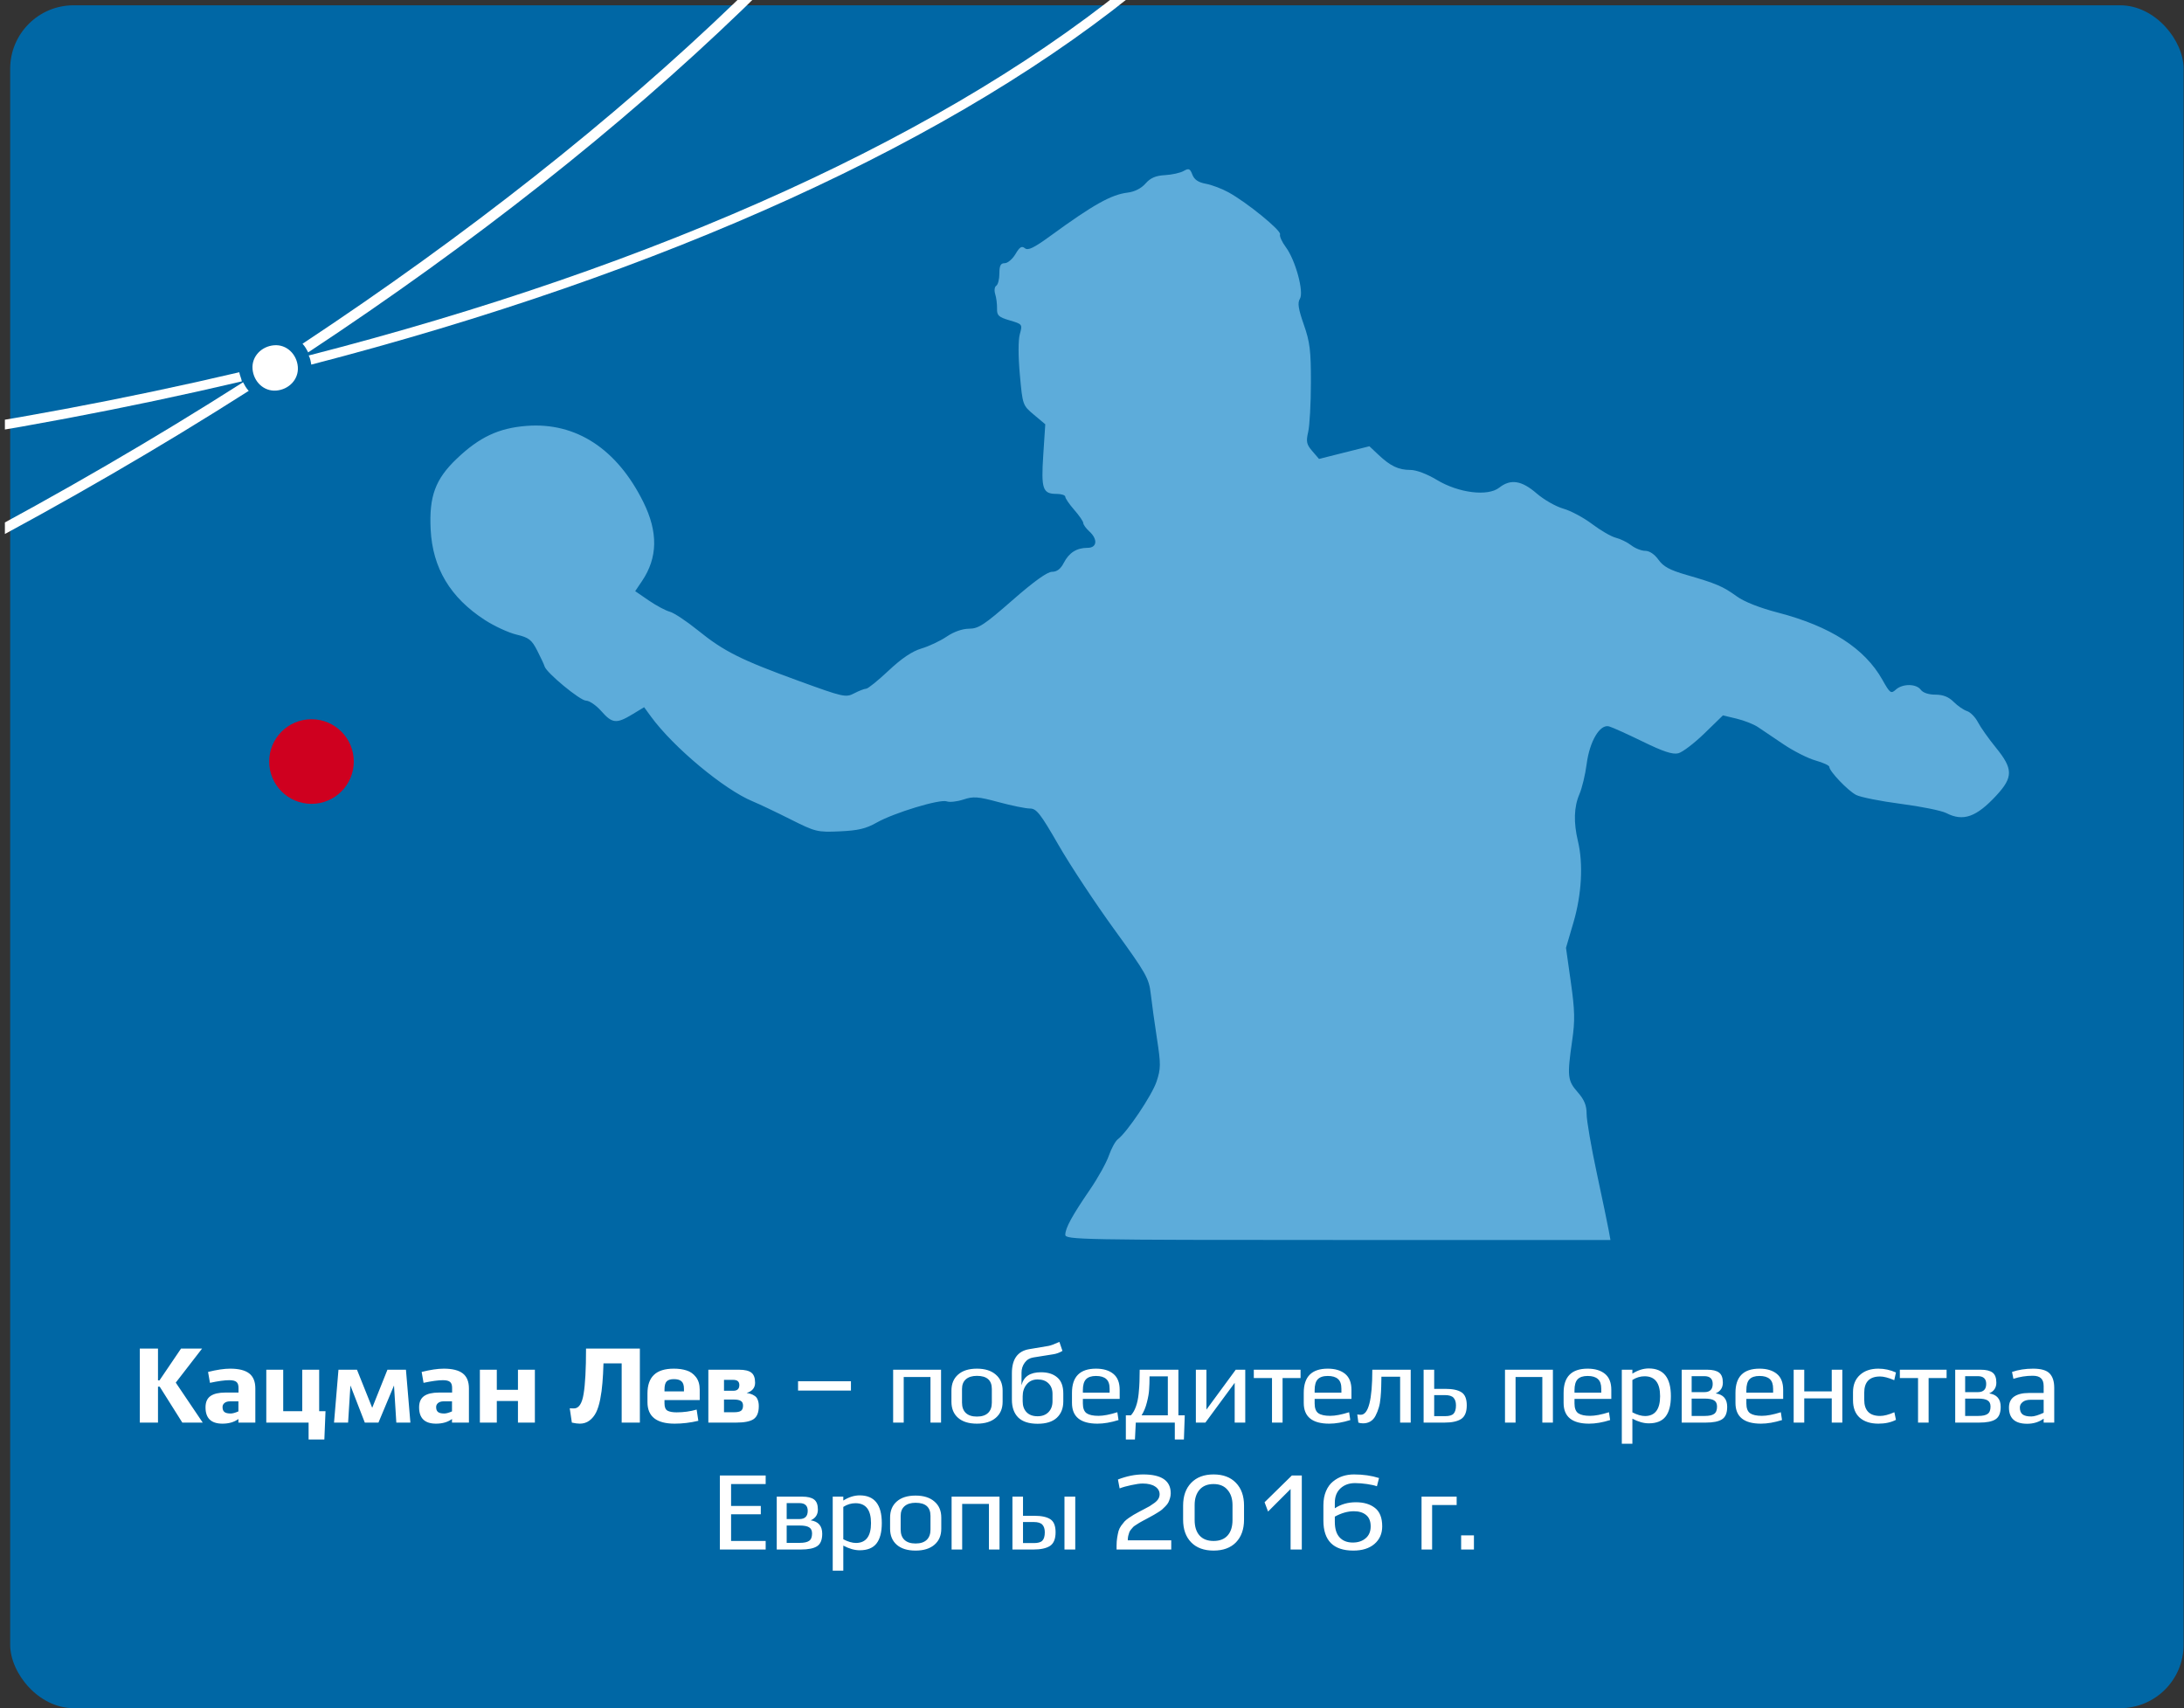 <?xml version="1.0" encoding="UTF-8"?> <svg xmlns="http://www.w3.org/2000/svg" width="413" height="323" viewBox="0 0 413 323" fill="none"><rect x="0" y="0" width="413" height="323" fill="#333333" stroke="none"/><g clip-path="url(#clip0_336_12983)"><rect x="1.925" y="1" width="411" height="322" rx="12" fill="#0067A5"></rect><path fill-rule="evenodd" clip-rule="evenodd" d="M52.244 73.852C54.621 73.66 56.513 71.741 56.321 69.364C56.13 66.986 54.211 65.095 51.834 65.287C49.456 65.478 47.565 67.397 47.756 69.774C47.948 72.152 49.867 74.043 52.244 73.852Z" fill="white"></path><path d="M45.734 72.116C2.441 82.276 -44.787 89.271 -93.54 91.901C-133.532 94.088 -172.771 93.54 -209.857 90.228C-209.758 89.609 -209.628 89.186 -209.724 88.6C-209.724 88.6 -209.724 88.6 -209.757 88.404C-172.671 91.717 -133.627 92.296 -93.635 90.11C-44.915 87.285 2.151 80.517 45.248 70.389C45.345 70.976 45.638 71.53 45.734 72.116Z" fill="white"></path><path d="M-64.454 130.663C-24.927 113.496 12.356 93.688 45.962 72.279C46.254 72.833 46.546 73.387 47.034 73.909C13.428 95.318 -24.051 115.158 -63.577 132.325C-182.905 184.151 -305.736 205.035 -384.091 186.453L-383.599 184.565C-306.027 203.276 -183.587 182.457 -64.454 130.663Z" fill="white"></path><path d="M58.28 66.631C57.987 66.077 57.695 65.523 57.208 65.002C119.467 23.804 167.862 -22.332 192.97 -66.028L194.531 -65.081C169.293 -20.962 120.735 25.401 58.28 66.631Z" fill="white"></path><path d="M58.862 68.944C58.766 68.358 58.669 67.772 58.377 67.218C124.442 50.286 180.132 25.23 216.096 -5.001L217.332 -3.598C181.172 26.665 125.091 51.785 58.862 68.944Z" fill="white"></path><path d="M29.877 255V261.02H30.157L34.237 255H38.217L33.237 261.44L38.337 269H34.477L30.197 262.2H29.877V269H26.437V255H29.877ZM39.704 261.48L39.344 259.42C40.997 259.007 42.391 258.8 43.524 258.8C45.151 258.8 46.351 259.1 47.124 259.7C47.897 260.3 48.284 261.247 48.284 262.54V269H45.084V268.32C44.284 268.907 43.277 269.2 42.064 269.2C39.931 269.2 38.864 268.173 38.864 266.12C38.864 265.133 39.177 264.42 39.804 263.98C40.431 263.54 41.364 263.32 42.604 263.32H45.104V262.44C45.104 261.907 44.977 261.533 44.724 261.32C44.471 261.093 44.017 260.98 43.364 260.98C42.484 260.98 41.264 261.147 39.704 261.48ZM43.624 267.28C43.984 267.28 44.471 267.147 45.084 266.88V264.98H43.504C43.051 264.98 42.697 265.087 42.444 265.3C42.204 265.5 42.084 265.753 42.084 266.06C42.084 266.5 42.204 266.813 42.444 267C42.684 267.187 43.077 267.28 43.624 267.28ZM50.356 259H53.556V266.84H57.156V259H60.356V266.84H61.556L61.336 272.2H58.356V269H50.356V259ZM66.266 261.98L65.826 269H63.166L64.006 259H67.506L70.386 266.2L73.266 259H76.766L77.606 269H74.946L74.506 261.98L71.566 269H68.986L66.266 261.98ZM80.095 261.48L79.735 259.42C81.388 259.007 82.781 258.8 83.915 258.8C85.541 258.8 86.741 259.1 87.515 259.7C88.288 260.3 88.675 261.247 88.675 262.54V269H85.475V268.32C84.675 268.907 83.668 269.2 82.455 269.2C80.321 269.2 79.255 268.173 79.255 266.12C79.255 265.133 79.568 264.42 80.195 263.98C80.821 263.54 81.755 263.32 82.995 263.32H85.495V262.44C85.495 261.907 85.368 261.533 85.115 261.32C84.861 261.093 84.408 260.98 83.755 260.98C82.875 260.98 81.655 261.147 80.095 261.48ZM84.015 267.28C84.375 267.28 84.861 267.147 85.475 266.88V264.98H83.895C83.441 264.98 83.088 265.087 82.835 265.3C82.595 265.5 82.475 265.753 82.475 266.06C82.475 266.5 82.595 266.813 82.835 267C83.075 267.187 83.468 267.28 84.015 267.28ZM97.947 259H101.147V269H97.947V264.92H93.947V269H90.746V259H93.947V262.8H97.947V259ZM110.82 255H121V269H117.56V257.8H114.12C114.08 259.213 114.014 260.447 113.92 261.5C113.84 262.553 113.7 263.587 113.5 264.6C113.3 265.613 113.04 266.44 112.72 267.08C112.4 267.72 111.98 268.233 111.46 268.62C110.94 269.007 110.334 269.2 109.64 269.2C109.24 269.2 108.74 269.133 108.14 269L107.74 266.3C107.794 266.313 108.06 266.32 108.54 266.32C109.46 266.32 110.067 265.407 110.36 263.58C110.667 261.74 110.82 258.88 110.82 255ZM131.738 266.54L132.058 268.66C130.552 269.02 129.058 269.2 127.578 269.2C124.152 269.2 122.438 267.847 122.438 265.14V263.5C122.438 261.927 122.845 260.753 123.658 259.98C124.472 259.193 125.725 258.8 127.418 258.8C128.338 258.8 129.145 258.913 129.838 259.14C130.532 259.353 131.118 259.767 131.598 260.38C132.078 260.993 132.318 261.793 132.318 262.78V264.74H125.658V265.36C125.658 266.067 125.845 266.527 126.218 266.74C126.605 266.953 127.178 267.06 127.938 267.06C129.258 267.06 130.525 266.887 131.738 266.54ZM125.658 262.76V263.1H129.338V262.62C129.338 261.927 129.178 261.447 128.858 261.18C128.552 260.913 128.072 260.78 127.418 260.78C126.792 260.78 126.338 260.927 126.058 261.22C125.792 261.5 125.658 262.013 125.658 262.76ZM133.95 269V259H139.75C140.843 259 141.623 259.187 142.09 259.56C142.556 259.92 142.79 260.553 142.79 261.46C142.79 262.42 142.256 263.067 141.19 263.4C141.536 263.453 141.816 263.52 142.03 263.6C142.243 263.667 142.476 263.787 142.73 263.96C142.983 264.12 143.17 264.367 143.29 264.7C143.423 265.02 143.49 265.42 143.49 265.9C143.49 267.073 143.163 267.887 142.51 268.34C141.87 268.78 140.763 269 139.19 269H133.95ZM138.77 264.64H136.91V267.04H138.83C139.416 267.04 139.843 266.953 140.11 266.78C140.376 266.593 140.51 266.26 140.51 265.78C140.51 265.367 140.37 265.073 140.09 264.9C139.81 264.727 139.37 264.64 138.77 264.64ZM136.91 262.98H138.67C139.43 262.98 139.81 262.62 139.81 261.9C139.81 261.247 139.43 260.92 138.67 260.92H136.91V262.98ZM150.915 262.94V261.18H160.915V262.94H150.915ZM170.895 269H168.895V259H177.955V269H175.955V260.38H170.895V269ZM179.919 265.06V262.96C179.919 261.667 180.339 260.653 181.179 259.92C182.019 259.173 183.206 258.8 184.739 258.8C186.259 258.8 187.446 259.173 188.299 259.92C189.166 260.653 189.599 261.667 189.599 262.96V265.06C189.599 266.353 189.166 267.367 188.299 268.1C187.446 268.833 186.259 269.2 184.739 269.2C183.206 269.2 182.019 268.833 181.179 268.1C180.339 267.367 179.919 266.353 179.919 265.06ZM181.919 262.64V265.22C181.919 266.073 182.159 266.727 182.639 267.18C183.119 267.633 183.819 267.86 184.739 267.86C185.659 267.86 186.359 267.633 186.839 267.18C187.319 266.727 187.559 266.073 187.559 265.22V262.64C187.559 260.987 186.619 260.16 184.739 260.16C183.846 260.16 183.153 260.373 182.659 260.8C182.166 261.227 181.919 261.84 181.919 262.64ZM191.352 264.66V259.66C191.352 257.007 192.432 255.493 194.592 255.12L198.272 254.5C198.712 254.42 199.398 254.167 200.332 253.74L200.912 255.44C200.365 255.773 199.785 255.987 199.172 256.08L195.412 256.68C194.718 256.787 194.172 257.12 193.772 257.68C193.372 258.227 193.172 258.86 193.172 259.58V261.94C193.572 260.3 194.798 259.48 196.852 259.48C198.158 259.48 199.185 259.807 199.932 260.46C200.692 261.1 201.072 262.113 201.072 263.5V265C201.072 266.293 200.665 267.32 199.852 268.08C199.038 268.84 197.825 269.22 196.212 269.22C194.585 269.22 193.365 268.827 192.552 268.04C191.752 267.24 191.352 266.113 191.352 264.66ZM196.212 267.8C197.078 267.8 197.765 267.54 198.272 267.02C198.778 266.5 199.032 265.813 199.032 264.96V263.58C199.032 262.74 198.778 262.073 198.272 261.58C197.778 261.087 197.092 260.84 196.212 260.84C195.345 260.84 194.658 261.147 194.152 261.76C193.645 262.373 193.392 263.127 193.392 264.02V264.96C193.392 265.84 193.638 266.533 194.132 267.04C194.625 267.547 195.318 267.8 196.212 267.8ZM211.294 267.04L211.514 268.52C210.06 268.973 208.734 269.2 207.534 269.2C204.32 269.2 202.714 267.893 202.714 265.28V263.36C202.714 260.32 204.227 258.8 207.254 258.8C208.64 258.8 209.734 259.127 210.534 259.78C211.334 260.433 211.734 261.44 211.734 262.8V264.52H204.774V265.38C204.774 266.287 205.014 266.907 205.494 267.24C205.974 267.56 206.714 267.72 207.714 267.72C208.66 267.72 209.854 267.493 211.294 267.04ZM204.774 262.88V263.34H209.834V262.6C209.834 261.747 209.62 261.133 209.194 260.76C208.767 260.373 208.12 260.18 207.254 260.18C206.387 260.18 205.754 260.393 205.354 260.82C204.967 261.233 204.774 261.92 204.774 262.88ZM215.52 259H222.84V267.62H224.04L223.88 272.2H222.16V269H214.78L214.62 272.2H212.9V267.62H213.86C214.246 267.207 214.56 266.66 214.8 265.98C215.053 265.287 215.226 264.473 215.32 263.54C215.413 262.607 215.466 261.853 215.48 261.28C215.506 260.693 215.52 259.933 215.52 259ZM220.84 260.26H217.38C217.38 261.26 217.353 262.1 217.3 262.78C217.26 263.46 217.12 264.26 216.88 265.18C216.653 266.1 216.32 266.913 215.88 267.62H220.84V260.26ZM226.141 259H228.141V266.54L233.681 259H235.481V269H233.481V261.48L227.941 269H226.141V259ZM237.099 260.58V259H245.939V260.58H242.539V269H240.539V260.58H237.099ZM255.122 267.04L255.342 268.52C253.888 268.973 252.562 269.2 251.362 269.2C248.148 269.2 246.542 267.893 246.542 265.28V263.36C246.542 260.32 248.055 258.8 251.082 258.8C252.468 258.8 253.562 259.127 254.362 259.78C255.162 260.433 255.562 261.44 255.562 262.8V264.52H248.602V265.38C248.602 266.287 248.842 266.907 249.322 267.24C249.802 267.56 250.542 267.72 251.542 267.72C252.488 267.72 253.682 267.493 255.122 267.04ZM248.602 262.88V263.34H253.662V262.6C253.662 261.747 253.448 261.133 253.022 260.76C252.595 260.373 251.948 260.18 251.082 260.18C250.215 260.18 249.582 260.393 249.182 260.82C248.795 261.233 248.602 261.92 248.602 262.88ZM259.508 259H266.768V269H264.768V260.32H261.228C261.228 261.107 261.214 261.773 261.188 262.32C261.174 262.867 261.134 263.52 261.068 264.28C261.001 265.04 260.888 265.673 260.728 266.18C260.581 266.687 260.381 267.187 260.128 267.68C259.888 268.16 259.561 268.527 259.148 268.78C258.748 269.02 258.281 269.14 257.748 269.14C257.441 269.14 257.148 269.093 256.868 269L256.668 267.46C256.921 267.5 257.141 267.52 257.328 267.52C258.781 267.52 259.508 264.68 259.508 259ZM269.208 269V259H271.208V262.62H273.328C274.714 262.62 275.734 262.84 276.388 263.28C277.041 263.707 277.368 264.527 277.368 265.74C277.368 266.993 277.014 267.853 276.308 268.32C275.601 268.773 274.548 269 273.148 269H269.208ZM273.248 263.8H271.208V267.78H273.288C274.048 267.78 274.574 267.627 274.868 267.32C275.174 267 275.328 266.473 275.328 265.74C275.328 265.113 275.174 264.633 274.868 264.3C274.561 263.967 274.021 263.8 273.248 263.8ZM286.598 269H284.598V259H293.658V269H291.658V260.38H286.598V269ZM304.262 267.04L304.482 268.52C303.029 268.973 301.702 269.2 300.502 269.2C297.289 269.2 295.682 267.893 295.682 265.28V263.36C295.682 260.32 297.196 258.8 300.222 258.8C301.609 258.8 302.702 259.127 303.502 259.78C304.302 260.433 304.702 261.44 304.702 262.8V264.52H297.742V265.38C297.742 266.287 297.982 266.907 298.462 267.24C298.942 267.56 299.682 267.72 300.682 267.72C301.629 267.72 302.822 267.493 304.262 267.04ZM297.742 262.88V263.34H302.802V262.6C302.802 261.747 302.589 261.133 302.162 260.76C301.736 260.373 301.089 260.18 300.222 260.18C299.356 260.18 298.722 260.393 298.322 260.82C297.936 261.233 297.742 261.92 297.742 262.88ZM308.688 273H306.688V259H308.688V259.74C309.728 259.087 310.762 258.76 311.788 258.76C314.575 258.76 315.968 260.507 315.968 264C315.968 265.733 315.628 267.027 314.948 267.88C314.282 268.72 313.228 269.14 311.788 269.14C310.828 269.14 309.795 268.847 308.688 268.26V273ZM310.988 260.24C310.188 260.24 309.422 260.473 308.688 260.94V267.06C309.582 267.527 310.388 267.76 311.108 267.76C312.988 267.733 313.928 266.48 313.928 264C313.928 261.493 312.948 260.24 310.988 260.24ZM318.016 269V259H322.836C323.85 259 324.596 259.18 325.076 259.54C325.556 259.9 325.796 260.533 325.796 261.44C325.796 262.4 325.343 263.08 324.436 263.48C325.89 263.693 326.616 264.54 326.616 266.02C326.616 267.18 326.29 267.967 325.636 268.38C324.996 268.793 323.963 269 322.536 269H318.016ZM322.336 264.46H319.896V267.74H322.376C323.19 267.74 323.776 267.613 324.136 267.36C324.51 267.107 324.696 266.64 324.696 265.96C324.696 265.413 324.51 265.027 324.136 264.8C323.776 264.573 323.176 264.46 322.336 264.46ZM319.896 263.24H322.296C323.35 263.24 323.876 262.72 323.876 261.68C323.876 260.707 323.35 260.22 322.296 260.22H319.896V263.24ZM336.762 267.04L336.982 268.52C335.529 268.973 334.202 269.2 333.002 269.2C329.789 269.2 328.182 267.893 328.182 265.28V263.36C328.182 260.32 329.696 258.8 332.722 258.8C334.109 258.8 335.202 259.127 336.002 259.78C336.802 260.433 337.202 261.44 337.202 262.8V264.52H330.242V265.38C330.242 266.287 330.482 266.907 330.962 267.24C331.442 267.56 332.182 267.72 333.182 267.72C334.129 267.72 335.322 267.493 336.762 267.04ZM330.242 262.88V263.34H335.302V262.6C335.302 261.747 335.089 261.133 334.662 260.76C334.236 260.373 333.589 260.18 332.722 260.18C331.856 260.18 331.222 260.393 330.822 260.82C330.436 261.233 330.242 261.92 330.242 262.88ZM346.388 259H348.388V269H346.388V264.42H341.188V269H339.188V259H341.188V263.1H346.388V259ZM358.229 267.04L358.529 268.48C357.596 268.96 356.489 269.2 355.209 269.2C353.729 269.2 352.556 268.827 351.689 268.08C350.836 267.32 350.409 266.22 350.409 264.78V263.24C350.409 261.867 350.842 260.787 351.709 260C352.576 259.2 353.742 258.8 355.209 258.8C356.356 258.8 357.462 259.04 358.529 259.52L358.209 260.98C357.116 260.513 356.222 260.28 355.529 260.28C353.529 260.28 352.529 261.307 352.529 263.36V264.66C352.529 266.713 353.529 267.74 355.529 267.74C356.262 267.74 357.162 267.507 358.229 267.04ZM359.267 260.58V259H368.107V260.58H364.707V269H362.707V260.58H359.267ZM369.735 269V259H374.555C375.568 259 376.315 259.18 376.795 259.54C377.275 259.9 377.515 260.533 377.515 261.44C377.515 262.4 377.062 263.08 376.155 263.48C377.608 263.693 378.335 264.54 378.335 266.02C378.335 267.18 378.008 267.967 377.355 268.38C376.715 268.793 375.682 269 374.255 269H369.735ZM374.055 264.46H371.615V267.74H374.095C374.908 267.74 375.495 267.613 375.855 267.36C376.228 267.107 376.415 266.64 376.415 265.96C376.415 265.413 376.228 265.027 375.855 264.8C375.495 264.573 374.895 264.46 374.055 264.46ZM371.615 263.24H374.015C375.068 263.24 375.595 262.72 375.595 261.68C375.595 260.707 375.068 260.22 374.015 260.22H371.615V263.24ZM380.741 260.72L380.481 259.42C381.681 259.007 383.008 258.8 384.461 258.8C385.968 258.8 387.008 259.1 387.581 259.7C388.168 260.3 388.461 261.207 388.461 262.42V269H386.461V268.26C385.568 268.9 384.528 269.22 383.341 269.22C381.048 269.22 379.901 268.2 379.901 266.16C379.901 265.227 380.228 264.533 380.881 264.08C381.548 263.627 382.461 263.4 383.621 263.4H386.461V262.1C386.461 261.42 386.294 260.927 385.961 260.62C385.641 260.3 385.114 260.14 384.381 260.14C383.141 260.14 381.928 260.333 380.741 260.72ZM384.121 267.84C384.668 267.84 385.448 267.607 386.461 267.14V264.68H384.041C383.348 264.68 382.828 264.827 382.481 265.12C382.134 265.4 381.961 265.74 381.961 266.14C381.961 266.74 382.128 267.173 382.461 267.44C382.808 267.707 383.361 267.84 384.121 267.84ZM138.25 286.34V291.38H144.79V293H136.13V279H144.79V280.62H138.25V284.76H143.87V286.34H138.25ZM146.884 293V283H151.704C152.717 283 153.464 283.18 153.944 283.54C154.424 283.9 154.664 284.533 154.664 285.44C154.664 286.4 154.21 287.08 153.304 287.48C154.757 287.693 155.484 288.54 155.484 290.02C155.484 291.18 155.157 291.967 154.504 292.38C153.864 292.793 152.83 293 151.404 293H146.884ZM151.204 288.46H148.764V291.74H151.244C152.057 291.74 152.644 291.613 153.004 291.36C153.377 291.107 153.564 290.64 153.564 289.96C153.564 289.413 153.377 289.027 153.004 288.8C152.644 288.573 152.044 288.46 151.204 288.46ZM148.764 287.24H151.164C152.217 287.24 152.744 286.72 152.744 285.68C152.744 284.707 152.217 284.22 151.164 284.22H148.764V287.24ZM159.47 297H157.47V283H159.47V283.74C160.51 283.087 161.543 282.76 162.57 282.76C165.356 282.76 166.75 284.507 166.75 288C166.75 289.733 166.41 291.027 165.73 291.88C165.063 292.72 164.01 293.14 162.57 293.14C161.61 293.14 160.576 292.847 159.47 292.26V297ZM161.77 284.24C160.97 284.24 160.203 284.473 159.47 284.94V291.06C160.363 291.527 161.17 291.76 161.89 291.76C163.77 291.733 164.71 290.48 164.71 288C164.71 285.493 163.73 284.24 161.77 284.24ZM168.318 289.06V286.96C168.318 285.667 168.738 284.653 169.578 283.92C170.418 283.173 171.604 282.8 173.138 282.8C174.658 282.8 175.844 283.173 176.698 283.92C177.564 284.653 177.998 285.667 177.998 286.96V289.06C177.998 290.353 177.564 291.367 176.698 292.1C175.844 292.833 174.658 293.2 173.138 293.2C171.604 293.2 170.418 292.833 169.578 292.1C168.738 291.367 168.318 290.353 168.318 289.06ZM170.318 286.64V289.22C170.318 290.073 170.558 290.727 171.038 291.18C171.518 291.633 172.218 291.86 173.138 291.86C174.058 291.86 174.758 291.633 175.238 291.18C175.718 290.727 175.958 290.073 175.958 289.22V286.64C175.958 284.987 175.018 284.16 173.138 284.16C172.244 284.16 171.551 284.373 171.058 284.8C170.564 285.227 170.318 285.84 170.318 286.64ZM181.95 293H179.95V283H189.01V293H187.01V284.38H181.95V293ZM201.294 293V283H203.334V293H201.294ZM191.454 293V283H193.454V286.62H195.574C196.961 286.62 197.981 286.84 198.634 287.28C199.287 287.707 199.614 288.527 199.614 289.74C199.614 290.993 199.261 291.853 198.554 292.32C197.847 292.773 196.794 293 195.394 293H191.454ZM195.494 287.8H193.454V291.78H195.534C196.294 291.78 196.821 291.627 197.114 291.32C197.421 291 197.574 290.473 197.574 289.74C197.574 289.113 197.421 288.633 197.114 288.3C196.807 287.967 196.267 287.8 195.494 287.8ZM216.186 278.8C219.652 278.8 221.386 279.987 221.386 282.36C221.386 282.68 221.339 282.993 221.246 283.3C221.152 283.607 221.046 283.88 220.926 284.12C220.806 284.347 220.619 284.587 220.366 284.84C220.126 285.08 219.919 285.28 219.746 285.44C219.572 285.587 219.312 285.767 218.966 285.98C218.632 286.193 218.379 286.347 218.206 286.44C218.046 286.533 217.779 286.68 217.406 286.88C217.046 287.08 216.812 287.207 216.706 287.26C216.612 287.313 216.399 287.427 216.066 287.6C215.746 287.773 215.532 287.893 215.426 287.96C215.319 288.027 215.132 288.147 214.866 288.32C214.599 288.48 214.412 288.613 214.306 288.72C214.212 288.827 214.079 288.98 213.906 289.18C213.732 289.38 213.612 289.573 213.546 289.76C213.479 289.947 213.412 290.173 213.346 290.44C213.292 290.693 213.266 290.967 213.266 291.26H221.486V293H211.146V292.28C211.146 291.707 211.186 291.187 211.266 290.72C211.346 290.24 211.432 289.827 211.526 289.48C211.632 289.133 211.799 288.8 212.026 288.48C212.266 288.16 212.472 287.9 212.646 287.7C212.832 287.5 213.106 287.273 213.466 287.02C213.839 286.767 214.139 286.573 214.366 286.44C214.606 286.307 214.966 286.107 215.446 285.84C215.566 285.773 215.859 285.62 216.326 285.38C216.792 285.14 217.152 284.947 217.406 284.8C217.659 284.64 217.952 284.44 218.286 284.2C218.632 283.947 218.886 283.687 219.046 283.42C219.206 283.14 219.286 282.853 219.286 282.56C219.286 281.947 218.999 281.453 218.426 281.08C217.866 280.707 217.086 280.52 216.086 280.52C215.552 280.52 214.832 280.62 213.926 280.82C213.032 281.007 212.299 281.213 211.726 281.44L211.406 279.76C213.059 279.12 214.652 278.8 216.186 278.8ZM223.73 287.36V284.7C223.73 282.887 224.236 281.453 225.25 280.4C226.276 279.333 227.69 278.8 229.49 278.8C231.29 278.8 232.696 279.327 233.71 280.38C234.736 281.433 235.25 282.867 235.25 284.68V287.36C235.25 289.16 234.743 290.587 233.73 291.64C232.716 292.68 231.303 293.2 229.49 293.2C227.676 293.2 226.263 292.68 225.25 291.64C224.236 290.6 223.73 289.173 223.73 287.36ZM232.13 281.72C231.516 280.987 230.636 280.62 229.49 280.62C228.343 280.62 227.456 280.98 226.83 281.7C226.216 282.42 225.91 283.38 225.91 284.58V287.42C225.91 288.673 226.216 289.647 226.83 290.34C227.443 291.033 228.33 291.38 229.49 291.38C230.65 291.38 231.536 291.033 232.15 290.34C232.763 289.647 233.07 288.673 233.07 287.42V284.6C233.07 283.4 232.756 282.44 232.13 281.72ZM239.134 284.06L244.294 279H246.174V293H244.054V281.56L239.794 285.82L239.134 284.06ZM250.258 287.52V284.64C250.258 283.613 250.424 282.713 250.758 281.94C251.091 281.167 251.538 280.56 252.098 280.12C252.658 279.667 253.264 279.333 253.918 279.12C254.584 278.907 255.291 278.8 256.038 278.8C257.771 278.8 259.351 279.027 260.778 279.48L260.378 281.04C259.951 280.88 259.331 280.74 258.518 280.62C257.704 280.5 256.944 280.44 256.238 280.44C255.118 280.44 254.198 280.773 253.478 281.44C252.771 282.107 252.418 283.007 252.418 284.14V285.2C253.578 284.44 254.904 284.06 256.398 284.06C257.904 284.06 259.111 284.42 260.018 285.14C260.924 285.847 261.378 287.007 261.378 288.62C261.378 290.007 260.884 291.12 259.898 291.96C258.924 292.787 257.598 293.2 255.918 293.2C252.144 293.2 250.258 291.307 250.258 287.52ZM252.418 286.78V287.76C252.418 289.067 252.718 290.047 253.318 290.7C253.918 291.353 254.751 291.68 255.818 291.68C256.804 291.68 257.611 291.413 258.238 290.88C258.878 290.347 259.198 289.593 259.198 288.62C259.198 287.647 258.904 286.927 258.318 286.46C257.744 285.993 256.978 285.76 256.018 285.76C254.858 285.76 253.658 286.1 252.418 286.78ZM270.817 293H268.817V283H275.457V284.58H270.817V293ZM276.304 290.32H278.724V293H276.304V290.32Z" fill="white"></path><path fill-rule="evenodd" clip-rule="evenodd" d="M223.834 32.329C223.212 32.687 221.622 33.041 220.301 33.115C218.538 33.215 217.558 33.638 216.616 34.709C215.808 35.626 214.555 36.261 213.237 36.421C210.137 36.796 206.755 38.689 198.719 44.545C195.517 46.878 194.396 47.425 193.81 46.939C193.219 46.449 192.823 46.693 192.03 48.037C191.468 48.987 190.554 49.765 189.997 49.765C189.223 49.765 188.987 50.221 188.987 51.715C188.987 52.787 188.721 53.828 188.397 54.029C188.072 54.229 187.982 54.944 188.196 55.617C188.41 56.291 188.565 57.522 188.542 58.352C188.504 59.654 188.834 59.961 190.935 60.581C193.345 61.293 193.366 61.321 192.852 63.183C192.536 64.326 192.538 67.335 192.856 70.847C193.377 76.602 193.39 76.638 195.522 78.429L197.664 80.227L197.284 86.034C196.861 92.487 197.173 93.392 199.821 93.392C200.718 93.392 201.451 93.638 201.451 93.938C201.451 94.239 202.216 95.356 203.151 96.421C204.086 97.486 204.851 98.602 204.851 98.903C204.851 99.203 205.361 99.91 205.984 100.474C207.634 101.967 207.467 103.59 205.663 103.59C203.598 103.59 202.163 104.498 201.159 106.44C200.564 107.591 199.863 108.123 198.941 108.123C198.048 108.123 195.52 109.936 191.448 113.5C186.128 118.157 185.03 118.878 183.258 118.882C181.992 118.886 180.379 119.453 179.026 120.371C177.823 121.188 175.677 122.201 174.256 122.623C172.493 123.146 170.518 124.474 168.039 126.804C166.041 128.682 164.137 130.221 163.807 130.222C163.477 130.225 162.457 130.617 161.54 131.095C159.937 131.931 159.53 131.841 151.058 128.759C140.079 124.766 136.898 123.171 131.979 119.193C129.834 117.459 127.442 115.873 126.663 115.67C125.884 115.468 124.093 114.51 122.682 113.542L120.117 111.783L121.408 109.868C124.392 105.44 124.472 100.615 121.655 94.928C116.682 84.89 108.93 79.824 99.621 80.528C94.324 80.929 90.67 82.64 86.379 86.731C82.323 90.6 81.127 93.831 81.435 100.087C81.796 107.402 85.14 112.998 91.678 117.232C93.47 118.392 96.159 119.635 97.655 119.993C100.017 120.56 100.533 120.957 101.593 123.025C102.265 124.333 102.889 125.675 102.982 126.008C103.316 127.207 109.705 132.485 110.822 132.485C111.452 132.485 112.75 133.378 113.708 134.468C115.765 136.811 116.57 136.896 119.561 135.086L121.807 133.727L123.111 135.514C127.336 141.299 136.943 149.304 142.327 151.525C143.528 152.021 146.734 153.544 149.451 154.91C154.214 157.304 154.551 157.386 158.799 157.2C162.248 157.05 163.763 156.692 165.757 155.559C169.027 153.701 177.777 151.047 179.038 151.531C179.57 151.735 180.985 151.579 182.182 151.184C184.079 150.558 184.933 150.621 188.836 151.674C191.298 152.338 193.962 152.882 194.755 152.882C196.003 152.882 196.732 153.812 200.193 159.823C202.391 163.64 207.129 170.811 210.721 175.758C216.75 184.062 217.279 184.997 217.612 187.939C217.811 189.692 218.342 193.525 218.793 196.457C219.528 201.237 219.52 202.069 218.711 204.502C217.854 207.085 213.149 214.094 211.378 215.428C210.921 215.773 210.159 217.165 209.686 218.522C209.213 219.879 207.612 222.758 206.13 224.92C202.737 229.869 201.453 232.217 201.452 233.477C201.451 234.414 204.283 234.469 252.995 234.469H304.54L304.209 232.627C304.028 231.614 303.014 226.753 301.957 221.822C300.9 216.893 300.035 211.866 300.035 210.652C300.035 209.009 299.602 207.952 298.336 206.51C296.421 204.33 296.332 203.487 297.3 196.785C297.853 192.966 297.81 191.092 297.049 185.708L296.134 179.228L297.549 174.412C299.095 169.147 299.418 163.367 298.405 159.114C297.542 155.497 297.629 152.607 298.672 150.173C299.168 149.014 299.783 146.458 300.038 144.493C300.599 140.154 302.555 136.868 304.285 137.356C304.908 137.531 307.781 138.828 310.669 140.238C314.532 142.123 316.304 142.705 317.37 142.438C318.166 142.238 320.392 140.544 322.315 138.673L325.812 135.273L328.405 135.894C329.832 136.237 331.639 136.948 332.422 137.476C333.205 138.003 335.397 139.479 337.292 140.756C339.186 142.033 341.905 143.404 343.332 143.804C344.76 144.204 345.928 144.744 345.928 145.004C345.928 145.832 349.438 149.511 350.999 150.318C351.827 150.745 355.637 151.504 359.467 152.002C363.297 152.5 367.159 153.284 368.049 153.745C371.239 155.394 373.747 154.507 377.544 150.388C380.718 146.945 380.697 145.378 377.424 141.36C376.05 139.673 374.523 137.514 374.031 136.562C373.539 135.611 372.615 134.667 371.979 134.464C371.342 134.263 370.203 133.48 369.448 132.724C368.493 131.769 367.442 131.352 365.988 131.352C364.714 131.352 363.637 130.993 363.227 130.431C362.369 129.259 359.784 129.243 358.501 130.404C357.586 131.233 357.404 131.099 355.964 128.538C352.62 122.588 346.112 118.409 336.165 115.825C332.732 114.933 329.836 113.787 328.414 112.757C325.811 110.871 324.554 110.336 318.901 108.703C315.76 107.796 314.545 107.137 313.622 105.84C312.888 104.81 311.918 104.157 311.121 104.157C310.405 104.157 309.212 103.686 308.469 103.109C307.725 102.534 306.414 101.891 305.555 101.682C304.696 101.472 302.682 100.308 301.081 99.096C299.479 97.883 297.025 96.571 295.627 96.18C294.23 95.789 291.958 94.491 290.577 93.297C287.734 90.836 285.662 90.519 283.506 92.214C281.351 93.909 275.824 93.224 271.728 90.754C269.851 89.622 267.835 88.861 266.712 88.861C264.462 88.858 262.934 88.133 260.658 85.986L258.959 84.383L254.193 85.581L249.428 86.778L248.156 85.299C247.067 84.034 246.956 83.508 247.383 81.665C247.658 80.48 247.889 76.304 247.897 72.384C247.909 66.301 247.712 64.69 246.553 61.376C245.516 58.411 245.34 57.261 245.809 56.51C246.62 55.213 244.98 49.187 243.147 46.726C242.419 45.749 241.928 44.662 242.058 44.311C242.319 43.6 235.862 38.33 232.338 36.379C231.087 35.686 229.149 34.953 228.032 34.748C226.609 34.488 225.845 33.973 225.483 33.028C225.038 31.871 224.803 31.771 223.834 32.329ZM53.802 140.077C51.66 142.219 51.367 144.023 52.731 146.661C55.973 152.93 65.73 148.464 63.011 141.956C61.242 137.722 57.019 136.86 53.802 140.077Z" fill="#5DACDA"></path><circle cx="58.902" cy="144" r="8" fill="#CF001F"></circle></g><defs><clipPath id="clip0_336_12983"><rect width="412" height="323" fill="white" transform="translate(0.925)"></rect></clipPath></defs></svg> 